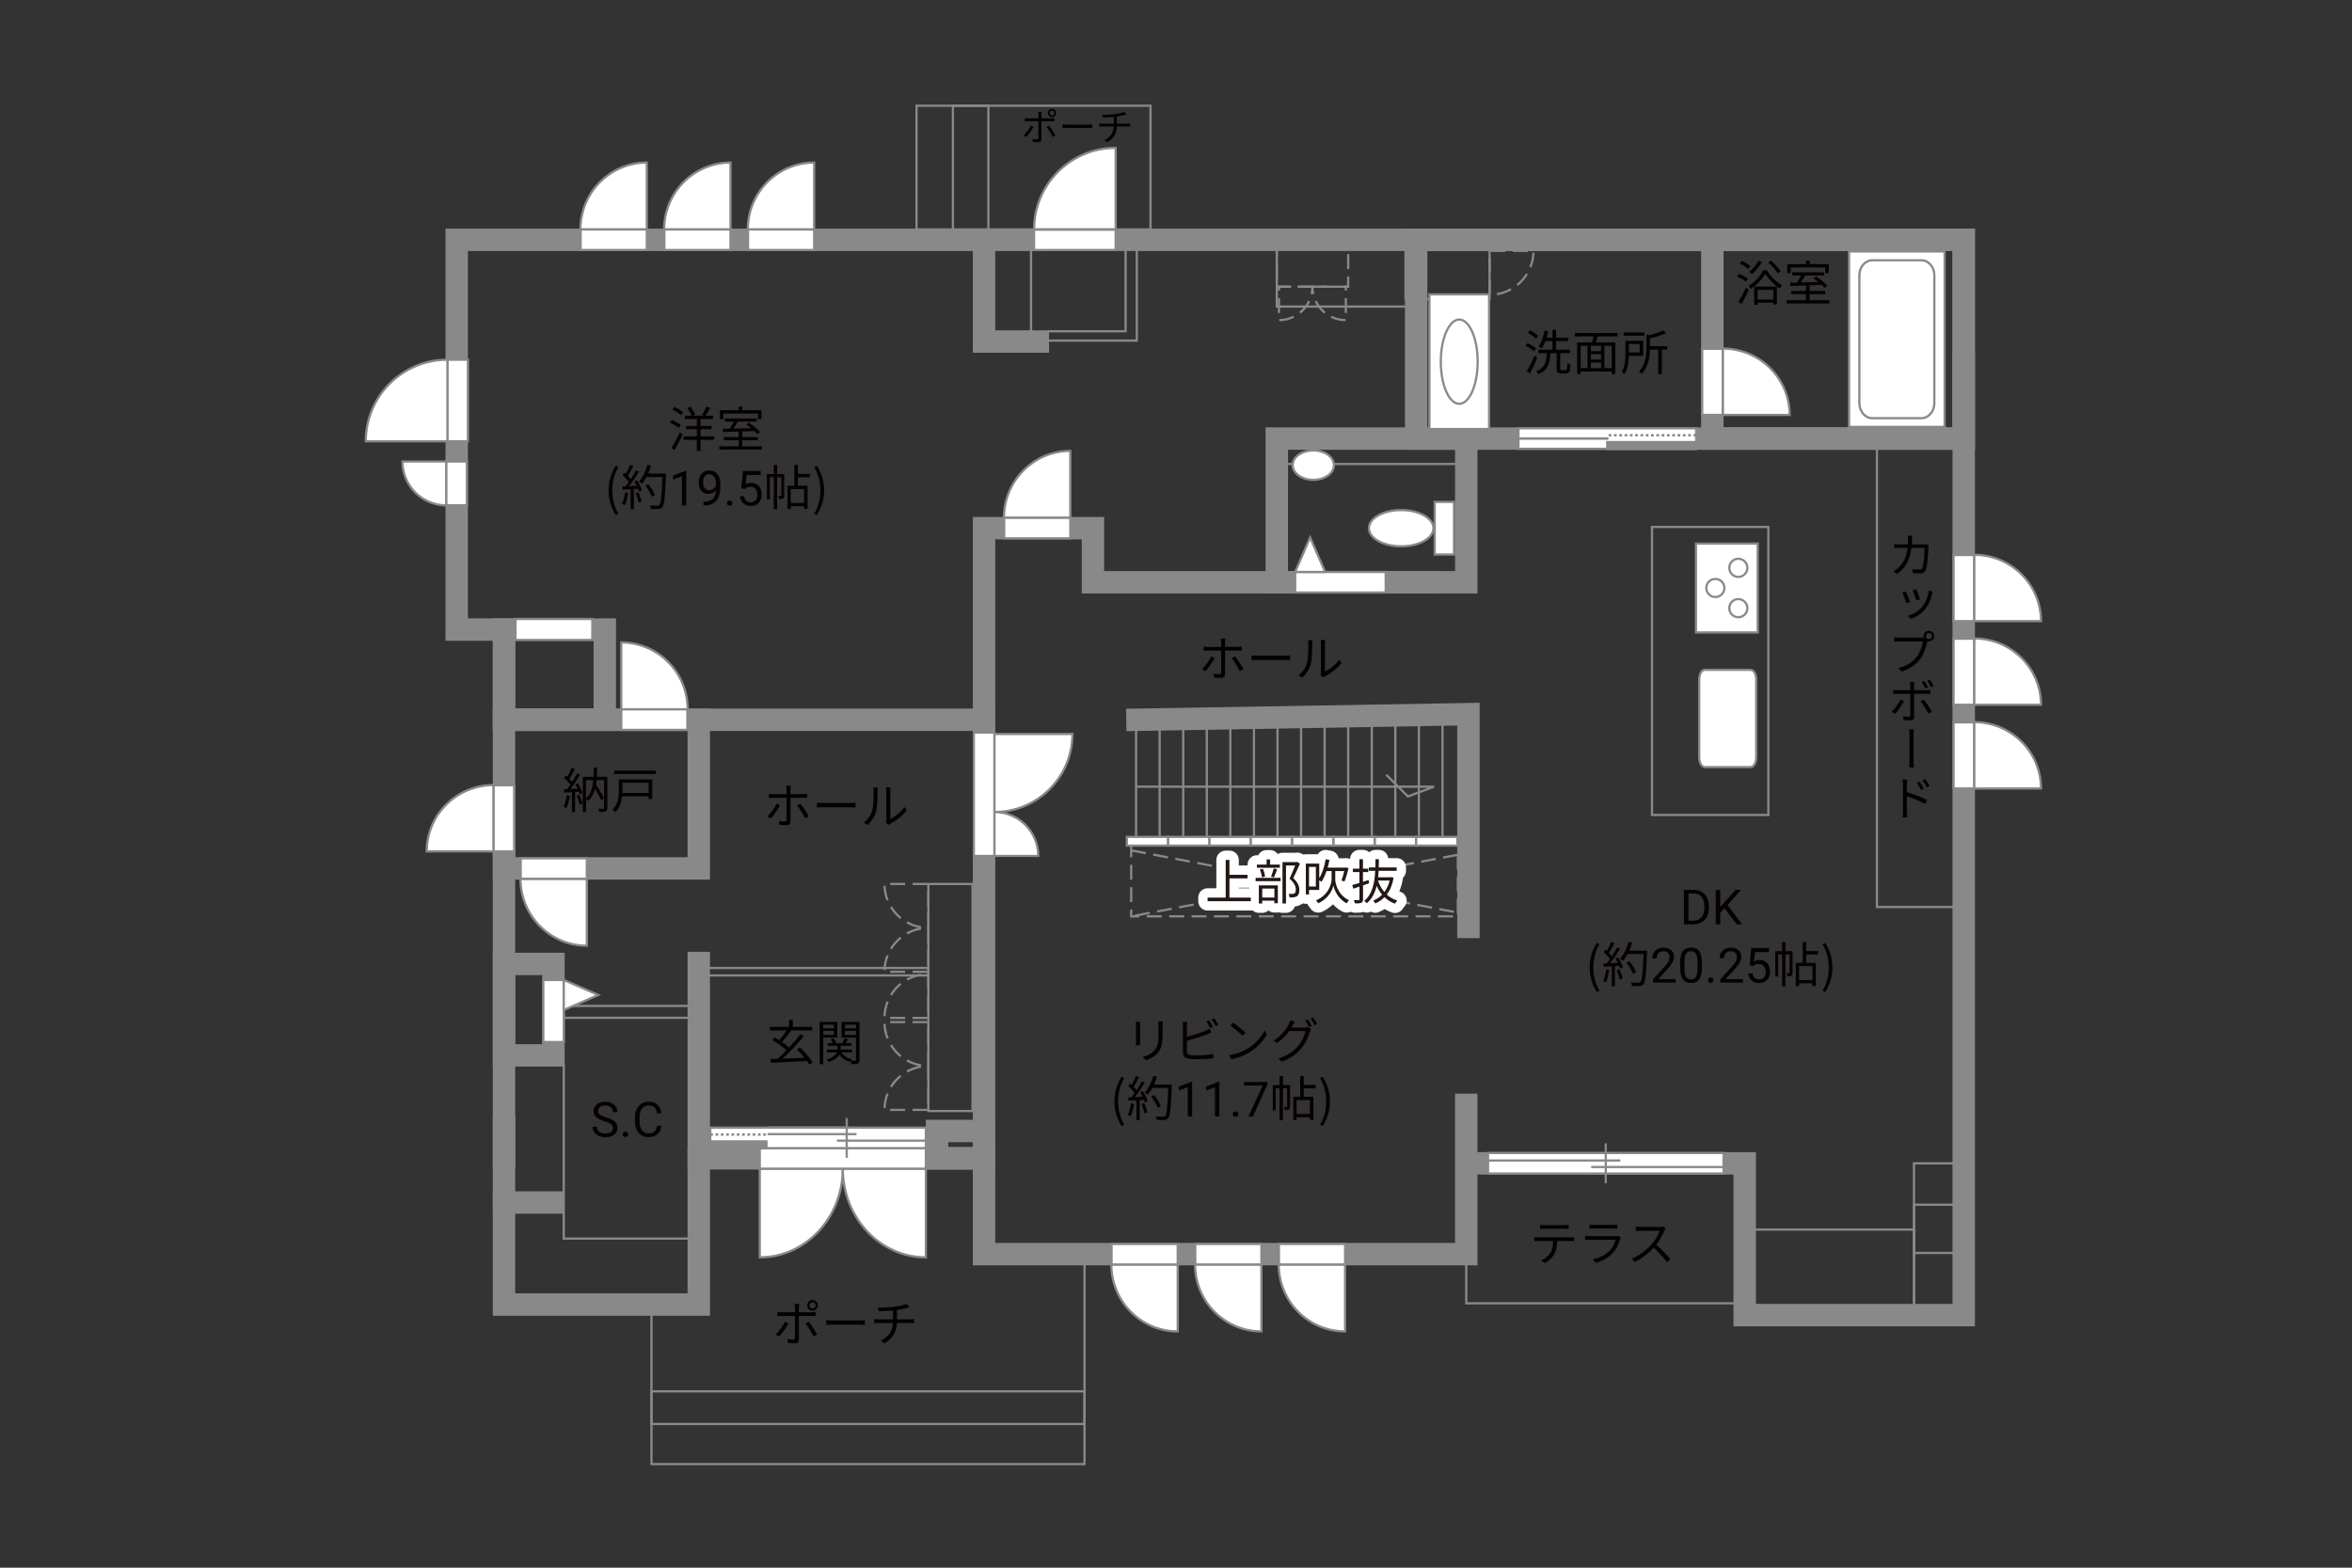<?xml version="1.0" encoding="UTF-8"?><svg xmlns="http://www.w3.org/2000/svg" viewBox="0 0 630 420"><rect x="0" y="0" width="630" height="420" fill="#333333" stroke="none"/><defs><style>.cls-1,.cls-2,.cls-3,.cls-4,.cls-5,.cls-6,.cls-7{fill:none;}.cls-1,.cls-4,.cls-5,.cls-6,.cls-8{stroke:#898989;}.cls-1,.cls-4,.cls-8{stroke-width:.6px;}.cls-9{fill:#231815;}.cls-9,.cls-10,.cls-11,.cls-12,.cls-13{stroke-width:0px;}.cls-2{stroke:#fff;stroke-linejoin:round;stroke-width:5px;}.cls-3,.cls-5,.cls-7{stroke-width:.65px;}.cls-3,.cls-7{stroke:#888988;}.cls-4{stroke-dasharray:0 0 4 2;}.cls-6{stroke-linecap:square;stroke-width:6px;}.cls-7{stroke-dasharray:0 0 0 0 .71 0 0 .71;}.cls-10{fill:#040000;}.cls-11{fill:#888988;}.cls-12{fill:#060001;}.cls-8,.cls-13{fill:#fff;}</style></defs><g id="kan"><rect class="cls-4" x="303" y="226.33" width="87.5" height="19.17"/><line class="cls-4" x1="303" y1="227.83" x2="390.5" y2="244.5"/><line class="cls-4" x1="390.5" y1="229" x2="303" y2="245.5"/><line class="cls-1" x1="304.31" y1="224" x2="304.31" y2="194.31"/><line class="cls-1" x1="310.62" y1="224" x2="310.62" y2="194.31"/><line class="cls-1" x1="316.94" y1="224" x2="316.94" y2="194.31"/><line class="cls-1" x1="323.25" y1="224" x2="323.25" y2="194.31"/><line class="cls-1" x1="329.56" y1="224" x2="329.56" y2="194.31"/><line class="cls-1" x1="335.88" y1="224" x2="335.88" y2="194.31"/><line class="cls-1" x1="342.19" y1="224" x2="342.19" y2="194.31"/><line class="cls-1" x1="348.5" y1="224" x2="348.5" y2="194.31"/><line class="cls-1" x1="354.81" y1="224" x2="354.81" y2="194.31"/><line class="cls-1" x1="361.12" y1="224" x2="361.12" y2="194.31"/><line class="cls-1" x1="367.44" y1="224" x2="367.44" y2="194.31"/><line class="cls-1" x1="373.75" y1="224" x2="373.75" y2="194.31"/><line class="cls-1" x1="380.06" y1="224" x2="380.06" y2="194.31"/><line class="cls-1" x1="386.38" y1="224" x2="386.38" y2="194.31"/><polyline class="cls-1" points="304.31 210.75 384.12 210.75 377.12 213.38 371.31 207.56"/><rect class="cls-1" x="248.67" y="236.83" width="11.83" height="60.83"/><rect class="cls-1" x="185.83" y="259.33" width="62.83" height="2"/><rect class="cls-1" x="148.25" y="269.5" width="38.92" height="3.17"/><polyline class="cls-1" points="151 285 151 331.83 187.17 331.83"/><line class="cls-6" x1="147.92" y1="322.17" x2="135" y2="322.17"/><line class="cls-1" x1="276.17" y1="64.25" x2="276.17" y2="89.42"/><polyline class="cls-1" points="280.5 88.75 301.5 88.75 301.5 65.58 280.5 65.58"/><polyline class="cls-1" points="280.5 91.25 304.5 91.25 304.5 65.58 280.5 65.58"/><rect class="cls-1" x="342" y="65.38" width="37.33" height="16.75"/><rect class="cls-1" x="376.48" y="62.52" width="22.52" height="17.6"/><line class="cls-1" x1="390.38" y1="124.31" x2="344.5" y2="124.31"/><rect class="cls-1" x="442.5" y="141.17" width="31.17" height="77.17"/><rect class="cls-1" x="502.75" y="117.5" width="23.25" height="125.5"/><rect class="cls-1" x="512.67" y="311.67" width="12.17" height="39.5"/><rect class="cls-1" x="512.67" y="322.75" width="13.33" height="12.92"/><rect class="cls-1" x="468.04" y="329.42" width="44.63" height="22.21"/><rect class="cls-1" x="392.75" y="311.67" width="74.58" height="37.5"/><polyline class="cls-1" points="174.5 349.5 174.5 392.25 290.5 392.25 290.5 336"/><rect class="cls-1" x="174.5" y="372.75" width="116" height="8.75"/></g><g id="_外壁"><rect class="cls-6" x="135" y="168.67" width="27" height="24.17"/><rect class="cls-6" x="135" y="192.83" width="52.17" height="39.83"/><polyline class="cls-6" points="263.58 64.25 122.33 64.25 122.33 168.67 135 168.67 135 192.83 263.58 192.83 263.58 141.5 292.75 141.5 292.75 156 381.75 156"/><polyline class="cls-6" points="278 64.25 263.58 64.25 263.58 91.5 278 91.5"/><rect class="cls-6" x="342" y="117.5" width="50.75" height="38.5"/><line class="cls-6" x1="280.67" y1="64.25" x2="455.33" y2="64.25"/><rect class="cls-6" x="379.33" y="64.25" width="146.67" height="53.25"/><rect class="cls-6" x="458.67" y="64.25" width="67.33" height="53.25"/><polyline class="cls-6" points="526 97.33 526 352.33 467.33 352.33 467.33 311.67 392.75 311.67 392.75 293 392.75 336 263.58 336 263.58 192.83"/><polyline class="cls-6" points="304.67 192.83 393.33 191.33 393.33 248.33"/><line class="cls-6" x1="135" y1="224.67" x2="135" y2="310"/><rect class="cls-6" x="135" y="258.25" width="13.25" height="24.5"/><polyline class="cls-6" points="135 301.75 135 349.5 187.17 349.5 187.17 258"/><line class="cls-6" x1="187.17" y1="310.33" x2="263.58" y2="310.33"/><rect class="cls-8" x="301.84" y="224.21" width="11.04" height="2.33"/><rect class="cls-8" x="312.91" y="224.21" width="11.03" height="2.33"/><rect class="cls-8" x="323.98" y="224.21" width="11.03" height="2.33"/><rect class="cls-8" x="335.05" y="224.21" width="11.03" height="2.33"/><rect class="cls-8" x="346.12" y="224.21" width="11.03" height="2.33"/><rect class="cls-8" x="357.2" y="224.21" width="11.03" height="2.33"/><rect class="cls-8" x="368.27" y="224.21" width="11.03" height="2.33"/><rect class="cls-8" x="379.34" y="224.21" width="11.04" height="2.33"/></g><g id="_建距"><polygon class="cls-8" points="122.61 96.37 125.34 96.37 125.34 118.23 119.84 118.23 119.84 96.37 122.61 96.37"/><path class="cls-8" d="M119.84,96.37v21.86h-21.87c0-12.07,9.79-21.86,21.87-21.86"/><polygon class="cls-8" points="276.98 64.25 276.98 66.98 298.84 66.98 298.84 61.48 276.98 61.48 276.98 64.25"/><path class="cls-8" d="M276.98,61.48h21.86v-21.87c-12.07,0-21.86,9.79-21.86,21.87"/><rect class="cls-8" x="382.88" y="78.86" width="15.98" height="36.08"/><path class="cls-1" d="M390.87,85.61c2.72,0,4.94,5.05,4.94,11.29s-2.21,11.29-4.94,11.29-4.94-5.06-4.94-11.29,2.22-11.29,4.94-11.29Z"/><path class="cls-8" d="M119.56,135.4v-11.76h-11.76c0,6.49,5.26,11.76,11.76,11.76Z"/><polygon class="cls-8" points="122.33 135.36 125.06 135.36 125.06 123.64 119.56 123.64 119.56 135.36 122.33 135.36"/><path class="cls-8" d="M155.47,61.48h17.78v-17.93c-9.82,0-17.78,8.02-17.78,17.93Z"/><polygon class="cls-8" points="155.53 64.25 155.53 66.98 173.25 66.98 173.25 61.48 155.53 61.48 155.53 64.25"/><path class="cls-8" d="M184.19,190.04h-17.78v-17.93c9.82,0,17.78,8.02,17.78,17.93Z"/><polygon class="cls-8" points="184.12 192.81 184.12 195.54 166.41 195.54 166.41 190.04 184.12 190.04 184.12 192.81"/><path class="cls-8" d="M268.91,138.73h17.78v-17.93c-9.82,0-17.78,8.02-17.78,17.93Z"/><polygon class="cls-8" points="268.97 141.5 268.97 144.23 286.69 144.23 286.69 138.73 268.97 138.73 268.97 141.5"/><path class="cls-8" d="M177.89,61.48h17.78v-17.93c-9.82,0-17.78,8.02-17.78,17.93Z"/><polygon class="cls-8" points="177.95 64.25 177.95 66.98 195.67 66.98 195.67 61.48 177.95 61.48 177.95 64.25"/><path class="cls-8" d="M200.3,61.48h17.78v-17.93c-9.82,0-17.78,8.02-17.78,17.93Z"/><polygon class="cls-8" points="200.37 64.25 200.37 66.98 218.08 66.98 218.08 61.48 200.37 61.48 200.37 64.25"/><rect class="cls-8" x="138.08" y="165.83" width="20.58" height="5.62"/><rect class="cls-1" x="245.5" y="28.33" width="62.67" height="33.14"/><rect class="cls-1" x="255.25" y="28.33" width="9.5" height="35.92"/><polygon class="cls-8" points="346.92 156 346.92 158.73 371.17 158.73 371.17 153.23 346.92 153.23 346.92 156"/><polygon class="cls-8" points="346.92 153.23 350.93 143.99 354.95 153.23 346.92 153.23"/><polygon class="cls-8" points="454.33 117.47 454.33 114.74 406.73 114.74 406.73 120.24 454.33 120.24 454.33 117.47"/><rect class="cls-11" x="430.53" y="118.46" width="23.8" height="1.78"/><rect class="cls-3" x="430.53" y="118.46" width="23.8" height="1.78"/><line class="cls-7" x1="454.33" y1="116.61" x2="430.53" y2="116.61"/><path class="cls-13" d="M430.53,117.5l-23.8-.07,23.8.07Z"/><line class="cls-5" x1="430.83" y1="117.5" x2="406.67" y2="117.5"/><path class="cls-8" d="M461.44,93.38v17.78h17.93c0-9.82-8.02-17.78-17.93-17.78Z"/><polygon class="cls-8" points="458.67 93.44 455.94 93.44 455.94 111.16 461.44 111.16 461.44 93.44 458.67 93.44"/><path class="cls-8" d="M528.77,148.63v17.78h17.93c0-9.82-8.02-17.78-17.93-17.78Z"/><polygon class="cls-8" points="526 148.69 523.27 148.69 523.27 166.41 528.77 166.41 528.77 148.69 526 148.69"/><path class="cls-8" d="M528.77,171.04v17.78h17.93c0-9.82-8.02-17.78-17.93-17.78Z"/><polygon class="cls-8" points="526 171.11 523.27 171.11 523.27 188.82 528.77 188.82 528.77 171.11 526 171.11"/><path class="cls-8" d="M528.77,193.46v17.78h17.93c0-9.82-8.02-17.78-17.93-17.78Z"/><polygon class="cls-8" points="526 193.52 523.27 193.52 523.27 211.24 528.77 211.24 528.77 193.52 526 193.52"/><polygon class="cls-8" points="398.58 311.67 398.58 314.4 461.67 314.4 461.67 308.9 398.58 308.9 398.58 311.67"/><line class="cls-1" x1="430.12" y1="306.32" x2="430.12" y2="316.98"/><line class="cls-1" x1="434.03" y1="310.91" x2="398.58" y2="310.91"/><line class="cls-1" x1="461.67" y1="312.66" x2="426.21" y2="312.66"/><path class="cls-8" d="M297.68,338.77h17.78v17.93c-9.82,0-17.78-8.02-17.78-17.93Z"/><polygon class="cls-8" points="297.74 336 297.74 333.27 315.46 333.27 315.46 338.77 297.74 338.77 297.74 336"/><path class="cls-8" d="M320.1,338.77h17.78v17.93c-9.82,0-17.78-8.02-17.78-17.93Z"/><polygon class="cls-8" points="320.16 336 320.16 333.27 337.88 333.27 337.88 338.77 320.16 338.77 320.16 336"/><path class="cls-8" d="M342.51,338.77h17.78v17.93c-9.82,0-17.78-8.02-17.78-17.93Z"/><polygon class="cls-8" points="342.57 336 342.57 333.27 360.29 333.27 360.29 338.77 342.57 338.77 342.57 336"/><path class="cls-8" d="M225.75,313.1h-22.24v23.76c12.28,0,22.24-10.63,22.24-23.76Z"/><path class="cls-8" d="M225.75,313.1h22.25v23.76c-12.28,0-22.25-10.63-22.25-23.76Z"/><polygon class="cls-8" points="203.51 310.33 203.51 307.6 248 307.6 248 313.1 203.51 313.1 203.51 310.33"/><polygon class="cls-8" points="190.25 304.83 190.25 302.1 227.22 302.1 227.22 307.6 190.25 307.6 190.25 304.83"/><rect class="cls-11" x="190.25" y="305.82" width="18.49" height="1.78"/><rect class="cls-3" x="190.25" y="305.82" width="18.49" height="1.78"/><line class="cls-7" x1="190.25" y1="303.96" x2="208.74" y2="303.96"/><path class="cls-13" d="M208.74,304.86l18.48-.07-18.48.07Z"/><line class="cls-5" x1="208.74" y1="304.86" x2="227.27" y2="304.86"/><polyline class="cls-8" points="205.6 307.6 248 307.6 248 304.83 248 302.1 205.6 302.1"/><line class="cls-1" x1="226.8" y1="310.18" x2="226.8" y2="299.52"/><line class="cls-1" x1="224.17" y1="305.59" x2="248" y2="305.59"/><line class="cls-1" x1="205.6" y1="303.84" x2="229.43" y2="303.84"/><rect class="cls-6" x="251" y="303" width="12.58" height="7.33"/><polygon class="cls-8" points="148.25 262.55 145.52 262.55 145.52 279.17 151.02 279.17 151.02 262.55 148.25 262.55"/><polygon class="cls-8" points="151.02 262.55 160.26 266.56 151.02 270.58 151.02 262.55"/><path class="cls-8" d="M139.41,235.44h17.78v17.93c-9.82,0-17.78-8.02-17.78-17.93Z"/><polygon class="cls-8" points="139.47 232.67 139.47 229.94 157.19 229.94 157.19 235.44 139.47 235.44 139.47 232.67"/><path class="cls-8" d="M132.23,210.32v17.78h-17.93c0-9.82,8.02-17.78,17.93-17.78Z"/><polygon class="cls-8" points="135 210.38 137.73 210.38 137.73 228.1 132.23 228.1 132.23 210.38 135 210.38"/><path class="cls-8" d="M266.35,217.55v-20.91h20.91c0,11.55-9.36,20.91-20.91,20.91Z"/><path class="cls-8" d="M266.35,217.55v11.76h11.76c0-6.49-5.26-11.76-11.76-11.76Z"/><polygon class="cls-8" points="263.58 196.25 260.85 196.25 260.85 229.31 266.35 229.31 266.35 196.25 263.58 196.25"/><path class="cls-4" d="M248.67,248.59v11.76h-11.76c0-6.49,5.26-11.76,11.76-11.76Z"/><path class="cls-4" d="M248.67,260.96v11.76h-11.76c0-6.49,5.26-11.76,11.76-11.76Z"/><path class="cls-4" d="M248.67,248.59v-11.76h-11.76c0,6.49,5.26,11.76,11.76,11.76Z"/><path class="cls-4" d="M248.67,285.59v11.76h-11.76c0-6.49,5.26-11.76,11.76-11.76Z"/><path class="cls-4" d="M248.67,285.59v-11.76h-11.76c0,6.49,5.26,11.76,11.76,11.76Z"/><path class="cls-4" d="M399,78.98v-11.76h11.76c0,6.49-5.26,11.76-11.76,11.76Z"/><rect class="cls-8" x="495.28" y="67.37" width="25.6" height="47"/><path class="cls-1" d="M501.5,69.73c-1.9,0-3.45,1.81-3.45,4.02v34.27c0,2.21,1.55,4.02,3.45,4.02h13.17c1.9,0,3.46-1.81,3.46-4.02v-34.27c0-2.21-1.55-4.02-3.46-4.02h-13.17Z"/><path class="cls-8" d="M468.92,205.51c.83,0,1.49-1.15,1.49-2.56v-20.93c0-1.41-.66-2.56-1.49-2.56h-12.27c-.83,0-1.5,1.15-1.5,2.56v20.93c0,1.41.68,2.56,1.5,2.56h12.27Z"/><rect class="cls-8" x="454.28" y="145.63" width="16.53" height="23.8"/><path class="cls-8" d="M465.62,160.5c-1.34,0-2.42,1.09-2.42,2.43s1.08,2.43,2.42,2.43,2.43-1.09,2.43-2.43-1.09-2.43-2.43-2.43Z"/><path class="cls-8" d="M465.62,149.7c-1.34,0-2.42,1.09-2.42,2.43s1.08,2.43,2.42,2.43,2.43-1.09,2.43-2.43-1.09-2.43-2.43-2.43Z"/><path class="cls-8" d="M459.46,155.1c-1.34,0-2.42,1.09-2.42,2.42s1.08,2.43,2.42,2.43,2.43-1.09,2.43-2.43-1.09-2.42-2.43-2.42Z"/><rect class="cls-8" x="384.3" y="134.47" width="5.17" height="14.09"/><path class="cls-8" d="M375.31,136.65c4.77,0,8.65,2.17,8.65,4.86s-3.88,4.86-8.65,4.86-8.64-2.17-8.64-4.86,3.87-4.86,8.64-4.86Z"/><path class="cls-4" d="M351.54,76.81h8.96v8.96c-4.95,0-8.96-4.01-8.96-8.96Z"/><path class="cls-4" d="M351.54,76.81h-8.96v8.96c4.95,0,8.96-4.01,8.96-8.96Z"/></g><g id="_文字"><path class="cls-10" d="M410.9,94.13c-.48-.47-1.47-1.11-2.27-1.51l.53-.69c.79.38,1.81.96,2.31,1.42l-.57.78ZM411.77,95.84c-.55,1.37-1.3,2.99-1.94,4.21l-.86-.58c.6-1.03,1.46-2.73,2.09-4.19l.7.56ZM411.42,90.73c-.46-.49-1.4-1.16-2.18-1.59l.57-.65c.78.39,1.74,1.01,2.21,1.5l-.6.74ZM419.4,99.18c.33,0,.39-.27.43-1.95.21.17.58.34.84.4-.09,1.91-.31,2.42-1.18,2.42h-1.31c-.96,0-1.21-.29-1.21-1.29v-4.13h-1.68c-.18,2.77-.69,4.58-3.22,5.6-.1-.23-.38-.6-.6-.77,2.33-.86,2.72-2.42,2.86-4.84h-2.26v-.92h3.78v-2.31h-1.9c-.3.74-.62,1.42-1,1.94-.19-.14-.61-.42-.85-.52.78-1.03,1.33-2.64,1.64-4.26l.96.18c-.12.6-.26,1.18-.44,1.74h1.59v-2.12h.95v2.12h3.2v.92h-3.2v2.31h3.71v.92h-2.59v4.12c0,.36.05.43.38.43h1.1Z"/><path class="cls-10" d="M427.97,90.13c-.16.55-.34,1.13-.51,1.62h5.21v8.46h-.98v-.69h-8.31v.69h-.94v-8.46h4.02c.14-.49.27-1.09.38-1.62h-4.98v-.92h11.43v.92h-5.33ZM423.39,98.63h1.85v-5.98h-1.85v5.98ZM428.86,92.65h-2.74v1.43h2.74v-1.43ZM428.86,94.87h-2.74v1.46h2.74v-1.46ZM426.12,98.63h2.74v-1.51h-2.74v1.51ZM431.7,92.65h-1.95v5.98h1.95v-5.98Z"/><path class="cls-10" d="M436.3,95.32c-.04,1.57-.26,3.55-1.16,4.9-.14-.16-.55-.47-.74-.58.88-1.4.98-3.38.98-4.85v-3.5h4.77v4.03h-3.85ZM440.47,89.93h-5.56v-.87h5.56v.87ZM436.3,92.17v2.26h2.91v-2.26h-2.91ZM446.57,93.67h-1.43v6.54h-.96v-6.54h-2.24c-.05,2.03-.44,4.64-2.2,6.51-.14-.21-.48-.53-.71-.65,1.79-1.91,1.98-4.5,1.98-6.46v-3.45l.77.2c1.38-.35,2.83-.83,3.68-1.31l.86.71c-1.17.57-2.83,1.07-4.36,1.43v2.08h4.62v.94Z"/><path class="cls-10" d="M467.66,75.48c-.51-.44-1.52-1.03-2.37-1.38l.53-.73c.82.32,1.86.87,2.38,1.3l-.55.81ZM465.65,80.87c.58-.92,1.42-2.47,2.05-3.82l.73.58c-.57,1.27-1.31,2.7-1.95,3.83l-.83-.6ZM468.29,72.06c-.48-.46-1.48-1.08-2.3-1.46l.52-.7c.82.35,1.85.92,2.34,1.39l-.56.77ZM473.26,72.4c.98,1.62,2.6,3.22,4.08,4.03-.19.23-.43.6-.57.87-1.47-.92-3.07-2.51-3.94-3.94-.78,1.39-2.27,3.03-3.89,4.04-.1-.26-.35-.6-.55-.82,1.64-.96,3.19-2.7,3.91-4.19h.95ZM471.94,70.17c-.68,1.21-1.69,2.46-2.63,3.26-.18-.17-.57-.46-.82-.6.98-.73,1.91-1.85,2.51-2.95l.94.29ZM469.86,76.78h6.11v4.78h-.96v-.46h-4.23v.55h-.92v-4.88ZM470.78,77.65v2.6h4.23v-2.6h-4.23ZM476.19,73.23c-.49-.81-1.59-2.04-2.55-2.92l.74-.48c.97.86,2.09,2.04,2.6,2.85l-.79.56Z"/><path class="cls-10" d="M490.01,80.42v.87h-11.44v-.87h5.17v-1.62h-3.99v-.86h3.99v-1.46c-1.57.05-3.03.09-4.17.13l-.05-.88c.53-.01,1.14-.01,1.81-.03.38-.56.79-1.27,1.1-1.89h-2.39v-.86h8.54v.86h-5.04c-.36.61-.79,1.29-1.2,1.86,1.46-.04,3.09-.08,4.72-.13-.43-.35-.88-.69-1.3-.98l.69-.48c1.09.69,2.41,1.74,3.02,2.5l-.73.55c-.19-.23-.45-.51-.77-.79-1.08.04-2.18.08-3.25.1v1.5h4.16v.86h-4.16v1.62h5.29ZM479.65,73.15h-.92v-2.39h5.02v-.96h.98v.96h5.12v2.39h-.96v-1.5h-9.23v1.5Z"/><path class="cls-12" d="M451.05,247.64v-9.24h2.61c.8,0,1.52.18,2.13.53.62.36,1.1.86,1.43,1.52.34.66.51,1.41.51,2.26v.59c0,.87-.17,1.64-.5,2.29-.34.66-.82,1.16-1.44,1.51-.62.35-1.35.53-2.18.54h-2.56ZM452.27,239.39v7.25h1.28c.94,0,1.67-.29,2.19-.88.52-.58.78-1.42.78-2.5v-.54c0-1.05-.25-1.87-.74-2.45s-1.19-.88-2.1-.89h-1.42Z"/><path class="cls-12" d="M461.92,243.34l-1.13,1.17v3.12h-1.22v-9.24h1.22v4.57l4.11-4.57h1.47l-3.64,4.08,3.92,5.16h-1.46l-3.28-4.3Z"/><path class="cls-12" d="M425.8,259.19c0-2.55.72-4.65,1.91-6.59l.74.34c-1.13,1.86-1.66,4.04-1.66,6.25s.53,4.41,1.66,6.25l-.74.35c-1.2-1.95-1.91-4.04-1.91-6.6Z"/><path class="cls-12" d="M431.06,259.88c-.18,1.22-.49,2.47-.92,3.3-.16-.12-.55-.3-.75-.36.43-.79.7-1.95.84-3.09l.83.16ZM433.44,256.51c.53.83,1.1,1.94,1.29,2.64l-.77.36c-.05-.22-.13-.47-.25-.74l-1.13.07v5.41h-.87v-5.36l-2.12.1-.08-.87c.26,0,.56-.01.86-.03.29-.34.58-.73.87-1.16-.4-.58-1.09-1.31-1.7-1.86l.49-.64c.13.1.26.22.39.34.43-.73.88-1.7,1.16-2.42l.86.33c-.44.87-.99,1.91-1.48,2.61.31.31.58.62.79.9.53-.82,1.03-1.66,1.39-2.37l.83.36c-.75,1.22-1.79,2.76-2.69,3.87.65-.03,1.37-.06,2.08-.09-.19-.4-.42-.81-.64-1.16l.72-.31ZM433.77,259.67c.38.79.75,1.82.87,2.5l-.77.26c-.12-.68-.48-1.72-.83-2.52l.73-.23ZM441.17,255.19c-.23,5.82-.42,7.84-.95,8.48-.3.38-.58.47-1.08.52-.43.04-1.22.03-2-.03-.03-.27-.13-.69-.31-.95.87.08,1.66.08,1.99.08.25,0,.42-.03.56-.2.43-.44.65-2.42.85-7.49h-4.26c-.36.69-.78,1.31-1.21,1.82-.18-.16-.61-.44-.85-.57,1-1.08,1.83-2.78,2.31-4.5l.98.22c-.22.73-.48,1.44-.79,2.12h4.77v.49ZM437.41,260.91c-.3-.79-1.03-2.08-1.75-3.03l.78-.38c.73.91,1.51,2.14,1.82,2.96l-.85.44Z"/><path class="cls-12" d="M448.83,263.24h-6.06v-.84l3.2-3.55c.47-.54.8-.97.98-1.31.18-.34.27-.68.27-1.04,0-.48-.15-.88-.44-1.19s-.68-.46-1.17-.46c-.58,0-1.04.17-1.36.5s-.49.79-.49,1.39h-1.17c0-.85.27-1.54.82-2.06.55-.52,1.28-.79,2.2-.79.86,0,1.54.23,2.04.68.5.45.75,1.05.75,1.8,0,.91-.58,1.99-1.74,3.25l-2.48,2.69h4.64v.96Z"/><path class="cls-12" d="M455.87,259.29c0,1.38-.23,2.4-.7,3.07-.47.67-1.2,1-2.2,1s-1.72-.33-2.19-.98c-.47-.65-.72-1.63-.74-2.93v-1.57c0-1.36.23-2.37.7-3.03s1.21-.99,2.21-.99,1.73.32,2.2.96.71,1.62.72,2.95v1.52ZM454.69,257.69c0-.99-.14-1.72-.42-2.17s-.72-.68-1.33-.68-1.04.23-1.31.68c-.28.45-.42,1.15-.43,2.09v1.88c0,1,.15,1.74.44,2.21.29.48.73.71,1.32.71s1.01-.22,1.29-.67.43-1.16.44-2.12v-1.92Z"/><path class="cls-12" d="M457.52,262.62c0-.2.06-.37.18-.51s.3-.2.54-.2.42.07.55.2.19.3.19.51-.06.36-.19.49c-.12.13-.31.2-.55.2s-.42-.07-.54-.2c-.12-.13-.18-.29-.18-.49Z"/><path class="cls-12" d="M466.85,263.24h-6.06v-.84l3.2-3.55c.47-.54.8-.97.98-1.31.18-.34.27-.68.27-1.04,0-.48-.15-.88-.44-1.19s-.68-.46-1.17-.46c-.58,0-1.04.17-1.36.5s-.49.79-.49,1.39h-1.17c0-.85.27-1.54.82-2.06.55-.52,1.28-.79,2.2-.79.86,0,1.54.23,2.04.68.5.45.75,1.05.75,1.8,0,.91-.58,1.99-1.74,3.25l-2.48,2.69h4.64v.96Z"/><path class="cls-12" d="M468.63,258.6l.47-4.61h4.74v1.09h-3.74l-.28,2.52c.45-.27.97-.4,1.54-.4.84,0,1.51.28,2.01.83s.74,1.31.74,2.26-.26,1.7-.77,2.25-1.23.82-2.15.82c-.82,0-1.48-.23-2-.68-.52-.45-.81-1.08-.88-1.88h1.11c.07.53.26.93.57,1.2s.71.4,1.21.4c.55,0,.97-.19,1.29-.56s.47-.89.47-1.54c0-.62-.17-1.11-.5-1.49-.34-.37-.78-.56-1.34-.56-.51,0-.91.11-1.21.34l-.31.25-.94-.24Z"/><path class="cls-12" d="M480.16,260.56c0,.39-.05.65-.3.81-.25.16-.58.18-1.08.18-.03-.25-.13-.62-.25-.87.35.01.61.01.71,0,.1,0,.13-.03.13-.13v-4.86h-1.12v8.55h-.9v-8.55h-1.05v5.9h-.78v-6.77h1.83v-2.44h.9v2.44h1.9v5.75ZM483.81,255.71v2.25h2.59v6.21h-.94v-.73h-3.56v.77h-.88v-6.25h1.85v-5.58h.95v2.42h3.19v.91h-3.19ZM485.47,258.84h-3.56v3.72h3.56v-3.72Z"/><path class="cls-12" d="M488.18,265.45c1.12-1.85,1.66-4.04,1.66-6.25s-.55-4.39-1.66-6.25l.73-.34c1.21,1.94,1.92,4.04,1.92,6.59s-.72,4.65-1.92,6.6l-.73-.35Z"/><path class="cls-10" d="M512.15,144.55c-.01.45-.04.88-.06,1.3h3c.34,0,.58-.03.81-.07l.71.35c-.04.22-.08.46-.08.62-.05,1.21-.21,4.89-.77,6.1-.26.53-.65.77-1.35.77-.64,0-1.36-.04-2.03-.08l-.12-1.07c.68.09,1.34.14,1.87.14.36,0,.59-.09.74-.4.47-.96.64-4.07.64-5.42h-3.54c-.44,3.63-1.74,5.51-3.87,6.99l-.92-.75c.4-.21.92-.57,1.3-.92,1.25-1.13,2.15-2.72,2.48-5.32h-2.11c-.49,0-1.01,0-1.46.05v-1.07c.44.04.96.07,1.44.07h2.21c.03-.4.05-.83.05-1.27,0-.29-.03-.75-.08-1.05h1.18c-.03.3-.05.73-.06,1.03Z"/><path class="cls-10" d="M511.65,161.25l-.99.36c-.2-.66-.87-2.38-1.12-2.83l.96-.34c.26.53.9,2.15,1.14,2.81ZM517.52,159.15c-.34,1.42-.81,2.68-1.69,3.83-1.16,1.47-2.6,2.34-3.98,2.86l-.82-.86c1.42-.43,2.91-1.25,3.93-2.55.9-1.11,1.51-2.68,1.66-4.24l1.1.31c-.09.26-.16.47-.21.64ZM514.29,160.56l-.95.33c-.18-.64-.74-2.17-1.01-2.73l.95-.33c.21.52.86,2.18,1.01,2.73Z"/><path class="cls-10" d="M514.97,170.81c.1,0,.22,0,.34-.01-.03-.12-.05-.25-.05-.39,0-.78.64-1.42,1.42-1.42s1.42.64,1.42,1.42-.64,1.42-1.42,1.42c-.14,0-.29-.03-.42-.06l-.04.13c-.26,1.31-.87,3.34-1.87,4.65-1.16,1.47-2.67,2.64-4.98,3.37l-.85-.94c2.44-.61,3.86-1.69,4.91-3.04.9-1.14,1.48-2.87,1.65-4.08h-6.46c-.51,0-.92.01-1.25.04v-1.16c.34.04.85.08,1.26.08h6.33ZM516.68,171.24c.46,0,.83-.38.83-.83s-.38-.83-.83-.83-.83.38-.83.83.36.83.83.83Z"/><path class="cls-10" d="M507.58,191.28l-.87-.6c.83-.77,1.91-2.28,2.41-3.29l.91.43c-.56,1.07-1.73,2.68-2.44,3.46ZM512.69,183.62v1.29h3.34c.3,0,.71-.03,1.03-.06v1.05c-.32-.03-.7-.03-1.01-.03h-3.35v6.11c0,.66-.31,1.01-1.08,1.01-.53,0-1.27-.05-1.79-.1l-.09-1.01c.56.1,1.13.14,1.46.14.35,0,.48-.13.48-.47.01-.68.01-4.99.01-5.59v-.09h-3.5c-.39,0-.75.01-1.08.04v-1.08c.35.05.66.08,1.07.08h3.51v-1.3c0-.27-.05-.71-.09-.9h1.18c-.03.18-.08.64-.08.91ZM517.46,190.7l-.95.52c-.49-.99-1.43-2.57-2.09-3.37l.85-.46c.69.81,1.69,2.38,2.2,3.3ZM516.43,184.16l-.69.31c-.25-.51-.66-1.24-1-1.72l.68-.29c.32.45.75,1.18,1.01,1.69ZM517.95,183.79l-.69.3c-.27-.55-.66-1.22-1.01-1.69l.65-.29c.34.46.81,1.21,1.05,1.68Z"/><path class="cls-10" d="M511.46,196.86c0-.36,0-1.01-.06-1.44h1.26c-.08.43-.08,1.08-.08,1.43v6.99c-.01.39-.01,1.2.08,1.78h-1.27c.08-.58.08-1.33.08-1.78v-6.98Z"/><path class="cls-10" d="M509.7,210.17c0-.36-.03-.92-.09-1.33h1.24c-.04.4-.08.94-.08,1.33v2.05c1.66.51,4.06,1.4,5.38,2.07l-.44,1.09c-1.36-.75-3.54-1.59-4.94-2.03v4.16c0,.4.03,1.07.08,1.5h-1.22c.05-.42.08-1.03.08-1.5v-7.35ZM515.29,211.28l-.73.33c-.31-.66-.71-1.35-1.13-1.92l.7-.3c.32.46.86,1.3,1.16,1.9ZM516.85,210.61l-.71.34c-.34-.65-.74-1.33-1.17-1.88l.69-.33c.34.44.88,1.29,1.2,1.87Z"/><path class="cls-10" d="M412.11,331.49h8.52c.27,0,.7-.01,1.01-.07v1.08c-.29-.01-.7-.03-1.01-.03h-3.54c-.04,1.4-.25,2.59-.77,3.55-.47.87-1.46,1.81-2.56,2.38l-.96-.71c1.01-.42,1.95-1.17,2.46-1.99.57-.91.71-2,.75-3.22h-3.9c-.39,0-.77,0-1.13.03v-1.08c.36.04.73.07,1.13.07ZM413.71,328.24h5.27c.36,0,.83-.03,1.21-.08v1.08c-.38-.03-.83-.04-1.21-.04h-5.25c-.43,0-.86.01-1.18.04v-1.08c.36.04.75.08,1.17.08Z"/><path class="cls-10" d="M433.99,331.91c-.35,1.29-.94,2.64-1.9,3.69-1.36,1.49-2.99,2.26-4.65,2.72l-.81-.92c1.85-.38,3.47-1.21,4.58-2.38.79-.83,1.31-1.94,1.55-2.87h-6.9c-.31,0-.81.01-1.27.04v-1.09c.48.05.92.08,1.27.08h6.85c.3,0,.57-.03.71-.1l.74.47c-.06.12-.14.29-.17.38ZM426.92,328.17h5.11c.42,0,.87-.01,1.18-.07v1.08c-.31-.03-.75-.04-1.2-.04h-5.1c-.4,0-.82.01-1.17.04v-1.08c.34.05.75.07,1.17.07Z"/><path class="cls-10" d="M445.82,329.66c-.44,1.12-1.26,2.64-2.18,3.81,1.37,1.17,2.95,2.86,3.8,3.89l-.91.78c-.87-1.14-2.25-2.68-3.58-3.86-1.39,1.5-3.15,2.92-5.07,3.8l-.83-.87c2.09-.82,4.02-2.37,5.36-3.86.88-1,1.83-2.54,2.16-3.61h-5.07c-.46,0-1.17.05-1.31.07v-1.18c.18.03.92.08,1.31.08h5.02c.43,0,.77-.04.98-.1l.66.51c-.08.1-.25.39-.33.57Z"/><path class="cls-12" d="M305.37,274.69v4.34c0,.33.03.75.05.99h-1.2c.03-.2.06-.61.06-1v-4.33c0-.23-.03-.69-.05-.94h1.18c-.03.25-.05.62-.05.94ZM311.41,274.78v2.11c0,3.12-.43,4.15-1.36,5.26-.85,1.01-2.15,1.57-3.09,1.9l-.85-.9c1.2-.3,2.3-.82,3.11-1.73.92-1.08,1.08-2.13,1.08-4.59v-2.05c0-.44-.03-.81-.06-1.13h1.22c-.03.33-.04.69-.04,1.13Z"/><path class="cls-12" d="M317.92,274.82v2.94c1.53-.38,3.59-1,4.94-1.59.39-.17.78-.36,1.14-.58l.46,1.04c-.36.16-.83.36-1.22.51-1.46.58-3.71,1.27-5.32,1.69v2.86c0,.66.27.83.91.96.4.07,1.08.1,1.72.1,1.38,0,3.37-.13,4.45-.42v1.18c-1.13.17-3.08.27-4.5.27-.77,0-1.55-.04-2.08-.13-1-.18-1.56-.64-1.56-1.69v-7.15c0-.31-.03-.75-.08-1.05h1.21c-.04.3-.06.69-.06,1.05ZM324.89,275.1l-.7.33c-.26-.53-.7-1.31-1.05-1.81l.69-.3c.33.47.79,1.26,1.07,1.78ZM326.35,274.57l-.7.33c-.29-.57-.71-1.3-1.08-1.79l.69-.3c.34.48.84,1.29,1.09,1.77Z"/><path class="cls-12" d="M334.39,280.8c2-1.26,3.59-3.19,4.34-4.78l.62,1.1c-.88,1.62-2.41,3.39-4.37,4.63-1.3.82-2.94,1.61-5.11,2.02l-.69-1.07c2.28-.34,3.97-1.13,5.2-1.9ZM333.63,276.68l-.82.82c-.65-.68-2.28-2.07-3.24-2.72l.74-.79c.92.61,2.59,1.96,3.31,2.69Z"/><path class="cls-12" d="M346.24,274.75c-.09.18-.19.36-.3.55h3.52c.35,0,.64-.04.84-.12l.86.52c-.1.18-.23.48-.3.69-.35,1.31-1.14,3.07-2.3,4.49-1.18,1.44-2.74,2.63-5.17,3.54l-.95-.86c2.39-.7,4.02-1.87,5.2-3.26,1-1.18,1.81-2.87,2.07-4.06h-4.38c-.79,1.11-1.87,2.26-3.3,3.2l-.9-.66c2.24-1.34,3.51-3.24,4.08-4.39.13-.23.33-.7.4-1.04l1.2.4c-.21.34-.44.78-.57,1.01ZM351.37,274.9l-.7.31c-.26-.52-.7-1.31-1.05-1.79l.69-.3c.33.47.79,1.25,1.07,1.78ZM352.83,274.36l-.7.31c-.29-.56-.72-1.3-1.08-1.78l.69-.3c.34.48.85,1.29,1.09,1.77Z"/><path class="cls-12" d="M298.5,295.07c0-2.55.72-4.65,1.91-6.59l.74.34c-1.13,1.86-1.66,4.04-1.66,6.25s.53,4.41,1.66,6.25l-.74.35c-1.2-1.95-1.91-4.04-1.91-6.6Z"/><path class="cls-12" d="M303.75,295.76c-.18,1.22-.49,2.47-.92,3.3-.16-.12-.55-.3-.75-.36.43-.79.7-1.95.84-3.09l.83.16ZM306.13,292.39c.53.83,1.1,1.94,1.29,2.64l-.77.36c-.05-.22-.13-.47-.25-.74l-1.13.07v5.41h-.87v-5.36l-2.12.1-.08-.87c.26,0,.56-.01.86-.03.29-.34.58-.73.87-1.16-.4-.58-1.09-1.31-1.7-1.86l.49-.64c.13.1.26.22.39.34.43-.73.88-1.7,1.16-2.42l.86.33c-.44.87-.99,1.91-1.48,2.61.31.31.58.62.79.9.53-.82,1.03-1.66,1.39-2.37l.83.36c-.75,1.22-1.79,2.76-2.69,3.87.65-.03,1.36-.06,2.08-.09-.19-.4-.42-.81-.64-1.16l.72-.31ZM306.47,295.55c.38.79.75,1.82.87,2.5l-.77.26c-.12-.68-.48-1.72-.83-2.52l.73-.23ZM313.87,291.07c-.23,5.82-.42,7.84-.95,8.48-.3.38-.58.47-1.08.52-.43.04-1.22.03-2-.03-.03-.27-.13-.69-.31-.95.87.08,1.66.08,1.99.08.25,0,.42-.03.56-.2.43-.44.65-2.42.85-7.49h-4.26c-.36.69-.78,1.31-1.21,1.82-.18-.16-.61-.44-.85-.57,1-1.08,1.83-2.78,2.31-4.5l.98.22c-.22.73-.48,1.44-.79,2.12h4.77v.49ZM310.11,296.79c-.3-.79-1.03-2.08-1.75-3.03l.78-.38c.73.91,1.51,2.14,1.82,2.96l-.84.44Z"/><path class="cls-12" d="M319.33,299.11h-1.18v-7.83l-2.37.87v-1.07l3.36-1.26h.18v9.29Z"/><path class="cls-12" d="M326.63,299.11h-1.18v-7.83l-2.37.87v-1.07l3.36-1.26h.18v9.29Z"/><path class="cls-12" d="M330.21,298.5c0-.2.06-.37.18-.51s.3-.2.54-.2.42.07.55.2.19.3.19.51-.06.36-.19.49c-.12.13-.31.2-.55.2s-.42-.07-.54-.2c-.12-.13-.18-.29-.18-.49Z"/><path class="cls-12" d="M339.46,290.53l-3.83,8.58h-1.23l3.82-8.28h-5v-.96h6.25v.66Z"/><path class="cls-12" d="M345.56,296.44c0,.39-.05.65-.3.81-.25.16-.58.18-1.08.18-.03-.25-.13-.62-.25-.87.35.01.61.01.71,0,.1,0,.13-.03.13-.13v-4.86h-1.12v8.55h-.9v-8.55h-1.05v5.9h-.78v-6.77h1.83v-2.44h.9v2.44h1.9v5.75ZM349.21,291.59v2.25h2.59v6.21h-.94v-.73h-3.56v.77h-.88v-6.25h1.85v-5.58h.95v2.42h3.19v.91h-3.19ZM350.86,294.72h-3.56v3.72h3.56v-3.72Z"/><path class="cls-12" d="M353.58,301.33c1.12-1.85,1.66-4.04,1.66-6.25s-.55-4.39-1.66-6.25l.73-.34c1.21,1.94,1.92,4.04,1.92,6.59s-.72,4.65-1.92,6.6l-.73-.35Z"/><path class="cls-10" d="M335.04,240.48v.96h-11.58v-.96h4.85v-10.09h1.01v3.98h4.84v.96h-4.84v5.15h5.72Z"/><path class="cls-10" d="M336.33,235.19h6.68v.88h-6.68v-.88ZM342.83,232.47h-6.16v-.84h2.6v-1.39h.92v1.39h2.64v.84ZM337.2,237.2h5.08v4.78h-.94v-.69h-3.25v.77h-.9v-4.86ZM338.03,235.03c-.06-.57-.3-1.44-.57-2.11l.81-.17c.3.64.53,1.52.6,2.08l-.83.2ZM338.1,238.06v2.39h3.25v-2.39h-3.25ZM340.45,234.87c.25-.6.57-1.56.73-2.21l.91.22c-.27.75-.58,1.61-.86,2.18l-.78-.2ZM348.21,231.36c-.53,1.22-1.2,2.72-1.81,3.9,1.3,1.2,1.63,2.22,1.64,3.15,0,.79-.18,1.39-.64,1.69-.23.16-.51.25-.85.29-.33.04-.75.04-1.13.03-.01-.27-.1-.69-.27-.96.4.04.75.04,1.03.03.19-.01.4-.05.56-.14.27-.17.35-.56.35-1.03,0-.82-.36-1.78-1.68-2.91.53-1.09,1.1-2.5,1.51-3.54h-2.46v10.19h-.94v-11.1h3.82l.16-.04.7.46Z"/><path class="cls-10" d="M357.64,235.46c-.01,1.05.6,4.24,3.67,5.71-.17.21-.46.61-.6.83-2.37-1.2-3.35-3.68-3.56-4.8-.2,1.16-1.29,3.56-4.06,4.8-.12-.19-.39-.6-.58-.78,3.52-1.51,4.19-4.65,4.17-5.76v-2.09h-1.36c-.38,1.11-.83,2.09-1.35,2.86-.13-.1-.38-.27-.6-.4v2.59h-2.73v1.22h-.86v-8.27h3.59v3.9c.82-1.31,1.4-3.16,1.73-5.07l1.01.19c-.14.7-.31,1.39-.49,2.05h4.75l.17-.04.69.18c-.31,1.24-.71,2.68-1.09,3.56l-.82-.23c.25-.65.53-1.62.74-2.55h-2.4v2.09ZM352.46,232.26h-1.83v5.24h1.83v-5.24Z"/><path class="cls-10" d="M366.74,236.63c-.55.2-1.09.39-1.64.57v3.71c0,.53-.13.81-.46.96-.35.14-.87.17-1.73.16-.04-.23-.17-.64-.29-.87.59.01,1.12.01,1.29,0,.17,0,.23-.05.23-.25v-3.38l-1.64.56-.29-.97c.53-.14,1.2-.35,1.92-.57v-2.91h-1.76v-.91h1.76v-2.54h.95v2.54h1.43v.91h-1.43v2.61l1.51-.48.13.87ZM373.29,235.17c-.33,1.89-.96,3.35-1.83,4.49.79.73,1.74,1.29,2.83,1.61-.22.2-.49.57-.64.83-1.08-.38-2.01-.97-2.81-1.74-.72.74-1.55,1.29-2.46,1.68-.12-.22-.38-.58-.56-.77.88-.34,1.7-.86,2.39-1.57-.59-.7-1.07-1.51-1.46-2.38-.44,1.85-1.24,3.51-2.64,4.67-.14-.21-.46-.49-.7-.64,2.24-1.77,2.79-4.94,2.95-8.05h-1.69v-.9h1.73c.01-.75.03-1.5.03-2.21h.92c0,.71-.01,1.46-.04,2.21h4.8v.9h-4.84c-.03.57-.06,1.16-.13,1.73h3.38l.17-.04.58.18ZM369.1,235.9c.38,1.16.95,2.21,1.72,3.09.62-.84,1.12-1.87,1.42-3.09h-3.13Z"/><path class="cls-2" d="M335.04,240.48v.96h-11.58v-.96h4.85v-10.09h1.01v3.98h4.84v.96h-4.84v5.15h5.72Z"/><path class="cls-2" d="M336.33,235.19h6.68v.88h-6.68v-.88ZM342.83,232.47h-6.16v-.84h2.6v-1.39h.92v1.39h2.64v.84ZM337.2,237.2h5.08v4.78h-.94v-.69h-3.25v.77h-.9v-4.86ZM338.03,235.03c-.06-.57-.3-1.44-.57-2.11l.81-.17c.3.64.53,1.52.6,2.08l-.83.2ZM338.1,238.06v2.39h3.25v-2.39h-3.25ZM340.45,234.87c.25-.6.57-1.56.73-2.21l.91.22c-.27.75-.58,1.61-.86,2.18l-.78-.2ZM348.21,231.36c-.53,1.22-1.2,2.72-1.81,3.9,1.3,1.2,1.63,2.22,1.64,3.15,0,.79-.18,1.39-.64,1.69-.23.16-.51.25-.85.29-.33.04-.75.04-1.13.03-.01-.27-.1-.69-.27-.96.4.04.75.04,1.03.03.19-.01.4-.05.56-.14.27-.17.35-.56.35-1.03,0-.82-.36-1.78-1.68-2.91.53-1.09,1.1-2.5,1.51-3.54h-2.46v10.19h-.94v-11.1h3.82l.16-.04.7.46Z"/><path class="cls-2" d="M357.64,235.46c-.01,1.05.6,4.24,3.67,5.71-.17.21-.46.61-.6.83-2.37-1.2-3.35-3.68-3.56-4.8-.2,1.16-1.29,3.56-4.06,4.8-.12-.19-.39-.6-.58-.78,3.52-1.51,4.19-4.65,4.17-5.76v-2.09h-1.36c-.38,1.11-.83,2.09-1.35,2.86-.13-.1-.38-.27-.6-.4v2.59h-2.73v1.22h-.86v-8.27h3.59v3.9c.82-1.31,1.4-3.16,1.73-5.07l1.01.19c-.14.7-.31,1.39-.49,2.05h4.75l.17-.04.69.18c-.31,1.24-.71,2.68-1.09,3.56l-.82-.23c.25-.65.53-1.62.74-2.55h-2.4v2.09ZM352.46,232.26h-1.83v5.24h1.83v-5.24Z"/><path class="cls-2" d="M366.74,236.63c-.55.2-1.09.39-1.64.57v3.71c0,.53-.13.81-.46.96-.35.14-.87.17-1.73.16-.04-.23-.17-.64-.29-.87.59.01,1.12.01,1.29,0,.17,0,.23-.05.23-.25v-3.38l-1.64.56-.29-.97c.53-.14,1.2-.35,1.92-.57v-2.91h-1.76v-.91h1.76v-2.54h.95v2.54h1.43v.91h-1.43v2.61l1.51-.48.13.87ZM373.29,235.17c-.33,1.89-.96,3.35-1.83,4.49.79.73,1.74,1.29,2.83,1.61-.22.2-.49.57-.64.83-1.08-.38-2.01-.97-2.81-1.74-.72.74-1.55,1.29-2.46,1.68-.12-.22-.38-.58-.56-.77.88-.34,1.7-.86,2.39-1.57-.59-.7-1.07-1.51-1.46-2.38-.44,1.85-1.24,3.51-2.64,4.67-.14-.21-.46-.49-.7-.64,2.24-1.77,2.79-4.94,2.95-8.05h-1.69v-.9h1.73c.01-.75.03-1.5.03-2.21h.92c0,.71-.01,1.46-.04,2.21h4.8v.9h-4.84c-.03.57-.06,1.16-.13,1.73h3.38l.17-.04.58.18ZM369.1,235.9c.38,1.16.95,2.21,1.72,3.09.62-.84,1.12-1.87,1.42-3.09h-3.13Z"/><path class="cls-9" d="M335.04,240.48v.96h-11.58v-.96h4.85v-10.09h1.01v3.98h4.84v.96h-4.84v5.15h5.72Z"/><path class="cls-9" d="M336.33,235.19h6.68v.88h-6.68v-.88ZM342.83,232.47h-6.16v-.84h2.6v-1.39h.92v1.39h2.64v.84ZM337.2,237.2h5.08v4.78h-.94v-.69h-3.25v.77h-.9v-4.86ZM338.03,235.03c-.06-.57-.3-1.44-.57-2.11l.81-.17c.3.64.53,1.52.6,2.08l-.83.2ZM338.1,238.06v2.39h3.25v-2.39h-3.25ZM340.45,234.87c.25-.6.57-1.56.73-2.21l.91.22c-.27.75-.58,1.61-.86,2.18l-.78-.2ZM348.21,231.36c-.53,1.22-1.2,2.72-1.81,3.9,1.3,1.2,1.63,2.22,1.64,3.15,0,.79-.18,1.39-.64,1.69-.23.16-.51.25-.85.29-.33.04-.75.04-1.13.03-.01-.27-.1-.69-.27-.96.4.04.75.04,1.03.03.19-.01.4-.05.56-.14.27-.17.35-.56.35-1.03,0-.82-.36-1.78-1.68-2.91.53-1.09,1.1-2.5,1.51-3.54h-2.46v10.19h-.94v-11.1h3.82l.16-.04.7.46Z"/><path class="cls-9" d="M357.64,235.46c-.01,1.05.6,4.24,3.67,5.71-.17.21-.46.61-.6.83-2.37-1.2-3.35-3.68-3.56-4.8-.2,1.16-1.29,3.56-4.06,4.8-.12-.19-.39-.6-.58-.78,3.52-1.51,4.19-4.65,4.17-5.76v-2.09h-1.36c-.38,1.11-.83,2.09-1.35,2.86-.13-.1-.38-.27-.6-.4v2.59h-2.73v1.22h-.86v-8.27h3.59v3.9c.82-1.31,1.4-3.16,1.73-5.07l1.01.19c-.14.7-.31,1.39-.49,2.05h4.75l.17-.04.69.18c-.31,1.24-.71,2.68-1.09,3.56l-.82-.23c.25-.65.53-1.62.74-2.55h-2.4v2.09ZM352.46,232.26h-1.83v5.24h1.83v-5.24Z"/><path class="cls-9" d="M366.74,236.63c-.55.2-1.09.39-1.64.57v3.71c0,.53-.13.81-.46.96-.35.14-.87.17-1.73.16-.04-.23-.17-.64-.29-.87.59.01,1.12.01,1.29,0,.17,0,.23-.05.23-.25v-3.38l-1.64.56-.29-.97c.53-.14,1.2-.35,1.92-.57v-2.91h-1.76v-.91h1.76v-2.54h.95v2.54h1.43v.91h-1.43v2.61l1.51-.48.13.87ZM373.29,235.17c-.33,1.89-.96,3.35-1.83,4.49.79.73,1.74,1.29,2.83,1.61-.22.2-.49.57-.64.83-1.08-.38-2.01-.97-2.81-1.74-.72.74-1.55,1.29-2.46,1.68-.12-.22-.38-.58-.56-.77.88-.34,1.7-.86,2.39-1.57-.59-.7-1.07-1.51-1.46-2.38-.44,1.85-1.24,3.51-2.64,4.67-.14-.21-.46-.49-.7-.64,2.24-1.77,2.79-4.94,2.95-8.05h-1.69v-.9h1.73c.01-.75.03-1.5.03-2.21h.92c0,.71-.01,1.46-.04,2.21h4.8v.9h-4.84c-.03.57-.06,1.16-.13,1.73h3.38l.17-.04.58.18ZM369.1,235.9c.38,1.16.95,2.21,1.72,3.09.62-.84,1.12-1.87,1.42-3.09h-3.13Z"/><path class="cls-10" d="M322.88,179.85l-.9-.61c.87-.79,1.98-2.34,2.48-3.39l.91.44c-.55,1.11-1.76,2.77-2.5,3.56ZM328.15,171.96v1.34h3.43c.31,0,.74-.03,1.07-.06v1.08c-.35-.03-.74-.04-1.05-.04h-3.45v6.31c0,.68-.32,1.03-1.12,1.03-.55,0-1.31-.03-1.85-.09l-.09-1.03c.57.1,1.16.14,1.5.14s.51-.14.51-.49v-5.86h-3.6c-.4,0-.77.01-1.12.05v-1.1c.36.05.69.08,1.1.08h3.61v-1.34c0-.27-.04-.73-.09-.92h1.22c-.03.18-.08.65-.08.92ZM333.05,179.25l-.96.53c-.51-1.03-1.48-2.64-2.17-3.46l.88-.48c.7.83,1.73,2.47,2.25,3.41Z"/><path class="cls-10" d="M337.06,175.66h7.12c.65,0,1.12-.04,1.4-.06v1.27c-.26-.01-.81-.06-1.39-.06h-7.14c-.72,0-1.4.03-1.81.06v-1.27c.39.03,1.08.06,1.81.06Z"/><path class="cls-10" d="M350.05,177.69c.38-1.18.39-3.78.39-5.23,0-.39-.04-.68-.09-.95h1.2c-.01.16-.06.55-.06.94,0,1.44-.05,4.23-.4,5.53-.39,1.39-1.22,2.67-2.31,3.58l-.98-.66c1.09-.78,1.87-1.94,2.26-3.2ZM353.83,180.22v-7.79c0-.49-.06-.87-.08-.96h1.2c-.01.09-.05.47-.05.96v7.5c1.2-.55,2.79-1.73,3.8-3.2l.61.88c-1.12,1.52-2.93,2.86-4.43,3.6-.21.12-.35.22-.44.3l-.69-.57c.05-.21.09-.47.09-.73Z"/><path class="cls-8" d="M357.31,124.62c0,2.17-2.48,3.94-5.53,3.94s-5.53-1.76-5.53-3.94,2.48-3.94,5.53-3.94,5.53,1.76,5.53,3.94Z"/><rect class="cls-4" x="342" y="63.19" width="19.12" height="13.62"/><path class="cls-12" d="M181.81,114.64c-.52-.44-1.55-1.04-2.39-1.42l.52-.7c.83.33,1.89.88,2.41,1.31l-.53.81ZM179.83,120c.66-1,1.6-2.69,2.31-4.16l.72.61c-.64,1.37-1.5,2.98-2.21,4.17l-.82-.62ZM180.64,109.05c.83.35,1.86.94,2.38,1.42l-.57.77c-.49-.47-1.51-1.11-2.34-1.5l.53-.69ZM191.3,117.83h-3.67v2.98h-.98v-2.98h-3.55v-.92h3.55v-1.91h-2.85v-.88h2.85v-1.85h-3.22v-.91h1.81c-.22-.58-.69-1.43-1.13-2.04l.86-.35c.49.64,1.03,1.52,1.24,2.11l-.62.29h2.98l-.53-.19c.39-.61.9-1.56,1.17-2.24l1.01.34c-.39.73-.86,1.53-1.25,2.09h2.03v.91h-3.35v1.85h2.95v.88h-2.95v1.91h3.67v.92Z"/><path class="cls-12" d="M204.12,119.57v.87h-11.44v-.87h5.17v-1.62h-3.99v-.86h3.99v-1.46c-1.57.05-3.03.09-4.17.13l-.05-.88c.53-.01,1.14-.01,1.81-.03.38-.56.79-1.27,1.1-1.88h-2.39v-.86h8.54v.86h-5.04c-.36.61-.79,1.29-1.2,1.86,1.46-.04,3.09-.08,4.72-.13-.43-.35-.88-.69-1.3-.98l.69-.48c1.09.69,2.41,1.74,3.02,2.5l-.73.55c-.19-.23-.45-.51-.77-.79-1.08.04-2.18.08-3.25.1v1.5h4.16v.86h-4.16v1.62h5.29ZM193.76,112.3h-.92v-2.39h5.02v-.96h.98v.96h5.12v2.39h-.96v-1.5h-9.23v1.5Z"/><path class="cls-12" d="M163.01,131.37c0-2.55.72-4.65,1.91-6.59l.74.34c-1.13,1.86-1.66,4.04-1.66,6.25s.53,4.41,1.66,6.25l-.74.35c-1.2-1.95-1.91-4.04-1.91-6.6Z"/><path class="cls-12" d="M168.26,132.06c-.18,1.22-.49,2.47-.92,3.3-.16-.12-.55-.3-.75-.36.43-.79.7-1.95.84-3.09l.83.16ZM170.64,128.7c.53.83,1.1,1.94,1.29,2.64l-.77.36c-.05-.22-.13-.47-.25-.74l-1.13.07v5.41h-.87v-5.36l-2.12.1-.08-.87c.26,0,.56-.01.86-.03.29-.34.58-.73.87-1.16-.4-.58-1.09-1.31-1.7-1.86l.49-.64c.13.1.26.22.39.34.43-.73.88-1.7,1.16-2.42l.86.33c-.44.87-.99,1.91-1.48,2.61.31.31.58.62.79.9.53-.82,1.03-1.66,1.39-2.37l.83.36c-.75,1.22-1.79,2.76-2.69,3.87.65-.03,1.37-.06,2.08-.09-.2-.4-.42-.81-.64-1.16l.72-.31ZM170.98,131.85c.38.79.75,1.82.87,2.5l-.77.26c-.12-.68-.48-1.72-.83-2.52l.73-.23ZM178.38,127.37c-.23,5.82-.42,7.84-.95,8.48-.3.38-.58.47-1.08.52-.43.04-1.22.03-2-.03-.03-.27-.13-.69-.31-.95.87.08,1.66.08,1.99.08.25,0,.42-.03.56-.19.43-.44.65-2.42.85-7.49h-4.26c-.36.69-.78,1.31-1.21,1.82-.18-.16-.61-.44-.85-.57,1-1.08,1.83-2.78,2.31-4.5l.98.22c-.22.73-.48,1.44-.79,2.12h4.77v.49ZM174.62,133.09c-.3-.79-1.03-2.08-1.76-3.03l.78-.38c.73.91,1.51,2.15,1.82,2.96l-.85.44Z"/><path class="cls-12" d="M183.84,135.42h-1.18v-7.83l-2.37.87v-1.07l3.36-1.26h.18v9.29Z"/><path class="cls-12" d="M191.78,131.35c-.25.29-.54.53-.88.7s-.71.27-1.12.27c-.53,0-1-.13-1.39-.39s-.7-.63-.92-1.11-.32-1-.32-1.58c0-.62.12-1.17.35-1.67s.57-.87,1-1.14.94-.39,1.51-.39c.91,0,1.63.34,2.16,1.02.53.68.79,1.62.79,2.8v.34c0,1.8-.36,3.11-1.07,3.94-.71.83-1.78,1.25-3.22,1.27h-.23v-1h.25c.97-.02,1.71-.27,2.23-.76s.8-1.26.85-2.32ZM189.97,131.35c.39,0,.76-.12,1.09-.36s.57-.54.73-.9v-.47c0-.77-.17-1.4-.5-1.88-.33-.48-.76-.72-1.27-.72s-.93.2-1.24.59c-.31.4-.47.92-.47,1.56s.15,1.15.45,1.56c.3.41.71.61,1.22.61Z"/><path class="cls-12" d="M194.72,134.8c0-.2.06-.37.18-.51s.3-.2.54-.2.42.07.55.2.19.3.19.51-.06.36-.19.49c-.12.13-.31.2-.55.2s-.42-.07-.54-.2c-.12-.13-.18-.29-.18-.49Z"/><path class="cls-12" d="M198.54,130.78l.47-4.61h4.74v1.09h-3.74l-.28,2.52c.45-.27.97-.4,1.54-.4.84,0,1.51.28,2.01.83.5.56.74,1.31.74,2.26s-.26,1.7-.77,2.25c-.51.55-1.23.82-2.15.82-.82,0-1.48-.23-2-.68-.52-.45-.81-1.08-.88-1.88h1.11c.07.53.26.93.57,1.2.3.27.71.4,1.21.4.55,0,.97-.19,1.29-.56s.47-.89.47-1.54c0-.62-.17-1.11-.5-1.49s-.78-.56-1.34-.56c-.51,0-.91.11-1.21.34l-.31.25-.94-.24Z"/><path class="cls-12" d="M210.07,132.74c0,.39-.05.65-.3.81-.25.16-.58.18-1.08.18-.03-.25-.13-.62-.25-.87.35.01.61.01.71,0,.1,0,.13-.03.13-.13v-4.86h-1.12v8.55h-.9v-8.55h-1.05v5.9h-.78v-6.77h1.83v-2.44h.9v2.44h1.9v5.75ZM213.72,127.89v2.25h2.59v6.21h-.94v-.73h-3.56v.77h-.88v-6.25h1.85v-5.58h.95v2.42h3.19v.91h-3.19ZM215.37,131.02h-3.56v3.72h3.56v-3.72Z"/><path class="cls-12" d="M218.09,137.63c1.12-1.85,1.66-4.04,1.66-6.25s-.55-4.39-1.66-6.25l.73-.34c1.21,1.94,1.92,4.04,1.92,6.59s-.71,4.65-1.92,6.6l-.73-.35Z"/><path class="cls-10" d="M216.78,285.2c-.17-.29-.38-.62-.64-.97-3.5.19-7.19.38-9.63.51l-.1-1.01c.56-.01,1.2-.04,1.88-.07.74-.65,1.57-1.44,2.39-2.29-.96-.87-2.52-1.98-3.77-2.74l.6-.69c.38.22.79.47,1.21.73.68-.75,1.44-1.77,1.98-2.61h-4.49v-.95h5.15v-1.89h.99v1.89h5.2v.95h-5.79l.16.07c-.73,1.03-1.66,2.21-2.47,3.04.73.49,1.43,1,1.94,1.46,1.12-1.2,2.18-2.46,2.99-3.56l.95.49c-1.62,2-3.83,4.36-5.71,6.07,1.79-.08,3.85-.17,5.86-.26-.62-.78-1.34-1.57-2-2.22l.83-.49c1.3,1.22,2.7,2.89,3.37,3.99l-.9.57Z"/><path class="cls-10" d="M220.51,277.97v7.14h-.95v-11.32h4.71v4.19h-3.76ZM220.51,274.51v1h2.85v-1h-2.85ZM223.35,277.26v-1.08h-2.85v1.08h2.85ZM230.23,283.95c0,.52-.1.81-.46.98-.32.16-.88.17-1.7.17-.03-.23-.14-.61-.26-.86-.05.08-.1.16-.13.22-1.27-.34-2.22-1.01-2.82-1.95-.38.73-1.2,1.46-2.92,1.99-.12-.18-.38-.48-.57-.65,1.83-.51,2.55-1.25,2.81-1.92h-2.69v-.74h2.83v-1.01h-2.61v-.73h1.39c-.13-.34-.35-.75-.58-1.05l.75-.25c.31.4.61.94.7,1.3h1.69c.22-.4.49-.94.62-1.33l.87.29c-.22.35-.46.73-.66,1.04h1.53v.73h-2.85v1.01h3.07v.74h-2.86c.55.92,1.52,1.56,2.85,1.82-.12.1-.26.27-.38.43.55.03,1.05.03,1.21.01.17,0,.22-.07.22-.25v-5.95h-3.87v-4.2h4.82v10.17ZM226.33,274.51v1h2.95v-1h-2.95ZM229.28,277.28v-1.11h-2.95v1.11h2.95Z"/><path class="cls-10" d="M206.45,219.31l-.9-.61c.87-.79,1.98-2.34,2.48-3.39l.91.44c-.55,1.11-1.75,2.77-2.5,3.56ZM211.73,211.42v1.34h3.43c.31,0,.74-.03,1.07-.07v1.08c-.35-.03-.74-.04-1.05-.04h-3.45v6.31c0,.68-.33,1.03-1.12,1.03-.55,0-1.31-.03-1.85-.09l-.09-1.03c.57.1,1.16.14,1.5.14s.51-.14.51-.49v-5.86h-3.6c-.4,0-.77.01-1.12.05v-1.1c.36.05.69.08,1.11.08h3.61v-1.34c0-.27-.04-.73-.09-.92h1.22c-.03.18-.08.65-.08.92ZM216.63,218.71l-.96.53c-.51-1.03-1.48-2.64-2.17-3.46l.88-.48c.7.83,1.73,2.47,2.25,3.41Z"/><path class="cls-10" d="M220.63,215.13h7.12c.65,0,1.12-.04,1.4-.06v1.27c-.26-.01-.81-.07-1.39-.07h-7.14c-.71,0-1.4.03-1.81.07v-1.27c.39.03,1.08.06,1.81.06Z"/><path class="cls-10" d="M233.62,217.15c.38-1.18.39-3.78.39-5.23,0-.39-.04-.68-.09-.95h1.2c-.01.16-.07.55-.07.94,0,1.44-.05,4.23-.4,5.53-.39,1.39-1.22,2.67-2.31,3.58l-.97-.66c1.09-.78,1.87-1.94,2.26-3.2ZM237.4,219.69v-7.79c0-.49-.07-.87-.08-.96h1.2c-.01.09-.05.47-.05.96v7.5c1.2-.55,2.79-1.73,3.8-3.2l.61.88c-1.12,1.52-2.92,2.86-4.43,3.6-.21.12-.35.22-.44.3l-.69-.57c.05-.21.09-.47.09-.73Z"/><path class="cls-10" d="M208.7,358.11l-.9-.6c.86-.81,1.98-2.35,2.48-3.41l.91.44c-.55,1.12-1.77,2.77-2.5,3.56ZM213.98,350.24v1.33h3.43c.31,0,.74-.03,1.07-.07v1.08c-.35-.03-.74-.03-1.05-.03h-3.44v6.29c0,.69-.34,1.04-1.12,1.04-.55,0-1.33-.04-1.85-.09l-.09-1.04c.56.1,1.16.16,1.5.16s.51-.16.51-.49v-5.86h-3.61c-.39,0-.75.01-1.1.04v-1.09c.36.04.69.07,1.1.07h3.61v-1.34c0-.29-.04-.73-.09-.92h1.22c-.04.18-.08.65-.08.94ZM218.88,357.52l-.96.53c-.51-1.01-1.48-2.64-2.17-3.46l.88-.47c.69.83,1.73,2.46,2.25,3.39ZM217.64,348.29c.79,0,1.43.65,1.43,1.43s-.64,1.42-1.43,1.42-1.42-.62-1.42-1.42.64-1.43,1.42-1.43ZM217.64,350.55c.47,0,.84-.36.84-.83s-.38-.83-.84-.83-.82.38-.82.83.36.83.82.83Z"/><path class="cls-10" d="M223.14,353.76h7.12c.65,0,1.12-.04,1.4-.07v1.27c-.26-.01-.81-.07-1.39-.07h-7.14c-.71,0-1.4.03-1.81.07v-1.27c.39.03,1.08.07,1.81.07Z"/><path class="cls-10" d="M239.54,350.09c1.18-.17,2.72-.48,3.35-.75l.69.9c-.29.08-.55.14-.73.2-.65.17-1.65.36-2.59.51v2.5h3.59c.29,0,.75-.03,1.03-.05v1.08c-.29-.03-.68-.05-1-.05h-3.63c-.14,2.43-1.09,4.15-3.33,5.45l-1.03-.71c2.05-.95,3.13-2.41,3.29-4.73h-3.86c-.42,0-.86.03-1.17.05v-1.08c.3.03.75.05,1.14.05h3.91v-2.37c-1.31.13-2.78.17-3.78.18l-.26-.96c.99.04,2.96-.01,4.37-.2Z"/><path class="cls-10" d="M274.89,36.73l-.69-.46c.66-.62,1.52-1.81,1.91-2.62l.7.34c-.42.86-1.36,2.13-1.92,2.74ZM278.95,30.68v1.02h2.64c.24,0,.57-.02.82-.05v.83c-.27-.02-.57-.02-.81-.02h-2.65v4.84c0,.53-.26.8-.86.8-.42,0-1.02-.03-1.42-.07l-.07-.8c.43.08.89.12,1.15.12s.39-.12.39-.38v-4.51h-2.78c-.3,0-.58,0-.85.03v-.84c.28.03.53.05.85.05h2.78v-1.03c0-.22-.03-.56-.07-.71h.94c-.03.14-.06.5-.06.72ZM282.72,36.27l-.74.41c-.39-.78-1.14-2.03-1.67-2.66l.68-.36c.53.64,1.33,1.89,1.73,2.61ZM281.77,29.18c.61,0,1.1.5,1.1,1.1s-.49,1.09-1.1,1.09-1.09-.48-1.09-1.09.49-1.1,1.09-1.1ZM281.77,30.92c.36,0,.65-.28.65-.64s-.29-.64-.65-.64-.63.29-.63.64.28.64.63.64Z"/><path class="cls-10" d="M286,33.39h5.48c.5,0,.86-.03,1.08-.05v.98c-.2,0-.62-.05-1.07-.05h-5.49c-.55,0-1.08.02-1.39.05v-.98c.3.02.83.05,1.39.05Z"/><path class="cls-10" d="M298.61,30.57c.91-.13,2.09-.37,2.58-.58l.53.69c-.22.06-.42.11-.56.15-.5.13-1.27.28-1.99.39v1.92h2.76c.22,0,.58-.02.79-.04v.83c-.22-.02-.52-.04-.77-.04h-2.79c-.11,1.87-.84,3.19-2.56,4.19l-.79-.55c1.58-.73,2.41-1.85,2.53-3.64h-2.97c-.32,0-.66.02-.9.04v-.83c.23.02.58.04.88.04h3.01v-1.82c-1.01.1-2.14.13-2.91.14l-.2-.74c.76.03,2.28,0,3.36-.15Z"/><path class="cls-12" d="M161.97,300.41c-1.04-.3-1.81-.67-2.28-1.11-.48-.44-.71-.98-.71-1.62,0-.73.29-1.33.87-1.81.58-.48,1.34-.71,2.27-.71.63,0,1.2.12,1.7.37s.88.58,1.16,1.02c.27.43.41.9.41,1.42h-1.23c0-.56-.18-1-.53-1.32s-.86-.48-1.5-.48c-.6,0-1.07.13-1.41.4-.34.26-.5.63-.5,1.1,0,.38.16.7.48.96s.86.5,1.63.72c.77.22,1.37.45,1.8.71.43.26.76.56.96.91.21.35.31.76.31,1.23,0,.75-.29,1.35-.88,1.8-.58.45-1.37.68-2.34.68-.63,0-1.23-.12-1.78-.37-.55-.24-.97-.58-1.27-1-.3-.42-.45-.9-.45-1.44h1.22c0,.56.21,1,.62,1.32.41.32.96.49,1.65.49.64,0,1.14-.13,1.48-.39.34-.26.51-.62.51-1.07s-.16-.8-.48-1.05c-.32-.25-.89-.49-1.73-.73Z"/><path class="cls-12" d="M166.8,303.91c0-.2.06-.37.18-.51.12-.14.3-.2.54-.2s.42.07.55.2c.12.13.19.3.19.51s-.06.36-.19.49-.31.2-.55.2-.42-.07-.54-.2c-.12-.13-.18-.29-.18-.49Z"/><path class="cls-12" d="M177.18,301.59c-.11.98-.47,1.73-1.08,2.26s-1.42.8-2.42.8c-1.09,0-1.97-.39-2.62-1.17-.66-.78-.99-1.83-.99-3.14v-.89c0-.86.15-1.61.46-2.27.31-.65.74-1.15,1.3-1.5.56-.35,1.21-.52,1.96-.52.98,0,1.77.27,2.36.82.59.55.94,1.31,1.04,2.28h-1.22c-.11-.74-.34-1.27-.69-1.6s-.85-.5-1.48-.5c-.78,0-1.39.29-1.83.86s-.66,1.4-.66,2.46v.9c0,1,.21,1.8.63,2.4.42.59,1,.89,1.76.89.68,0,1.2-.15,1.56-.46.36-.31.6-.84.72-1.6h1.22Z"/></g><g id="_图层_"><path class="cls-12" d="M152.63,213.2c-.18,1.22-.49,2.47-.92,3.3-.16-.12-.55-.3-.75-.36.43-.79.7-1.95.84-3.09l.83.16ZM154.81,209.87c.53.83,1.05,1.95,1.22,2.65l-.73.33c-.05-.22-.13-.48-.23-.75l-1.03.07v5.41h-.86v-5.36c-.74.04-1.44.08-2.04.12l-.08-.86.86-.04c.27-.35.57-.77.86-1.2-.4-.57-1.08-1.3-1.68-1.83l.49-.64c.13.1.25.22.38.34.44-.73.9-1.7,1.17-2.42l.84.34c-.44.86-.99,1.88-1.47,2.61.29.29.55.59.75.85.51-.81.97-1.64,1.31-2.33l.82.36c-.74,1.23-1.73,2.76-2.59,3.87l1.92-.08c-.18-.4-.39-.82-.61-1.17l.68-.27ZM155.18,212.95c.35.74.7,1.73.83,2.37l-.74.25c-.13-.65-.46-1.62-.79-2.38l.7-.23ZM162.68,216.45c0,.51-.1.79-.43.94-.35.16-.9.17-1.7.17-.04-.25-.17-.66-.3-.9.6.03,1.16.01,1.34.01.17,0,.22-.05.22-.23v-7.44h-2c-.04.42-.09.82-.16,1.22.81,1.18,1.7,2.65,2.15,3.6l-.72.61c-.36-.81-1.03-1.99-1.69-3.04-.35,1.29-.92,2.37-1.86,3.16-.12-.17-.35-.42-.56-.56v3.54h-.86v-9.43h2.86c.05-.78.06-1.59.08-2.43h.91c-.01.85-.04,1.65-.09,2.43h2.81v8.35ZM156.97,213.87c1.26-1.09,1.74-2.82,1.94-4.87h-1.94v4.87Z"/><path class="cls-12" d="M174.7,214.06h-.98v-.71h-7.08c-.17,1.48-.64,3.09-1.83,4.25-.14-.2-.53-.53-.75-.66,1.53-1.5,1.7-3.6,1.7-5.23v-2.91h8.95v5.27ZM175.68,206.46v.91h-11.17v-.91h11.17ZM166.73,209.69v2.03c0,.23,0,.48-.01.73h7.01v-2.76h-6.99Z"/></g></svg>